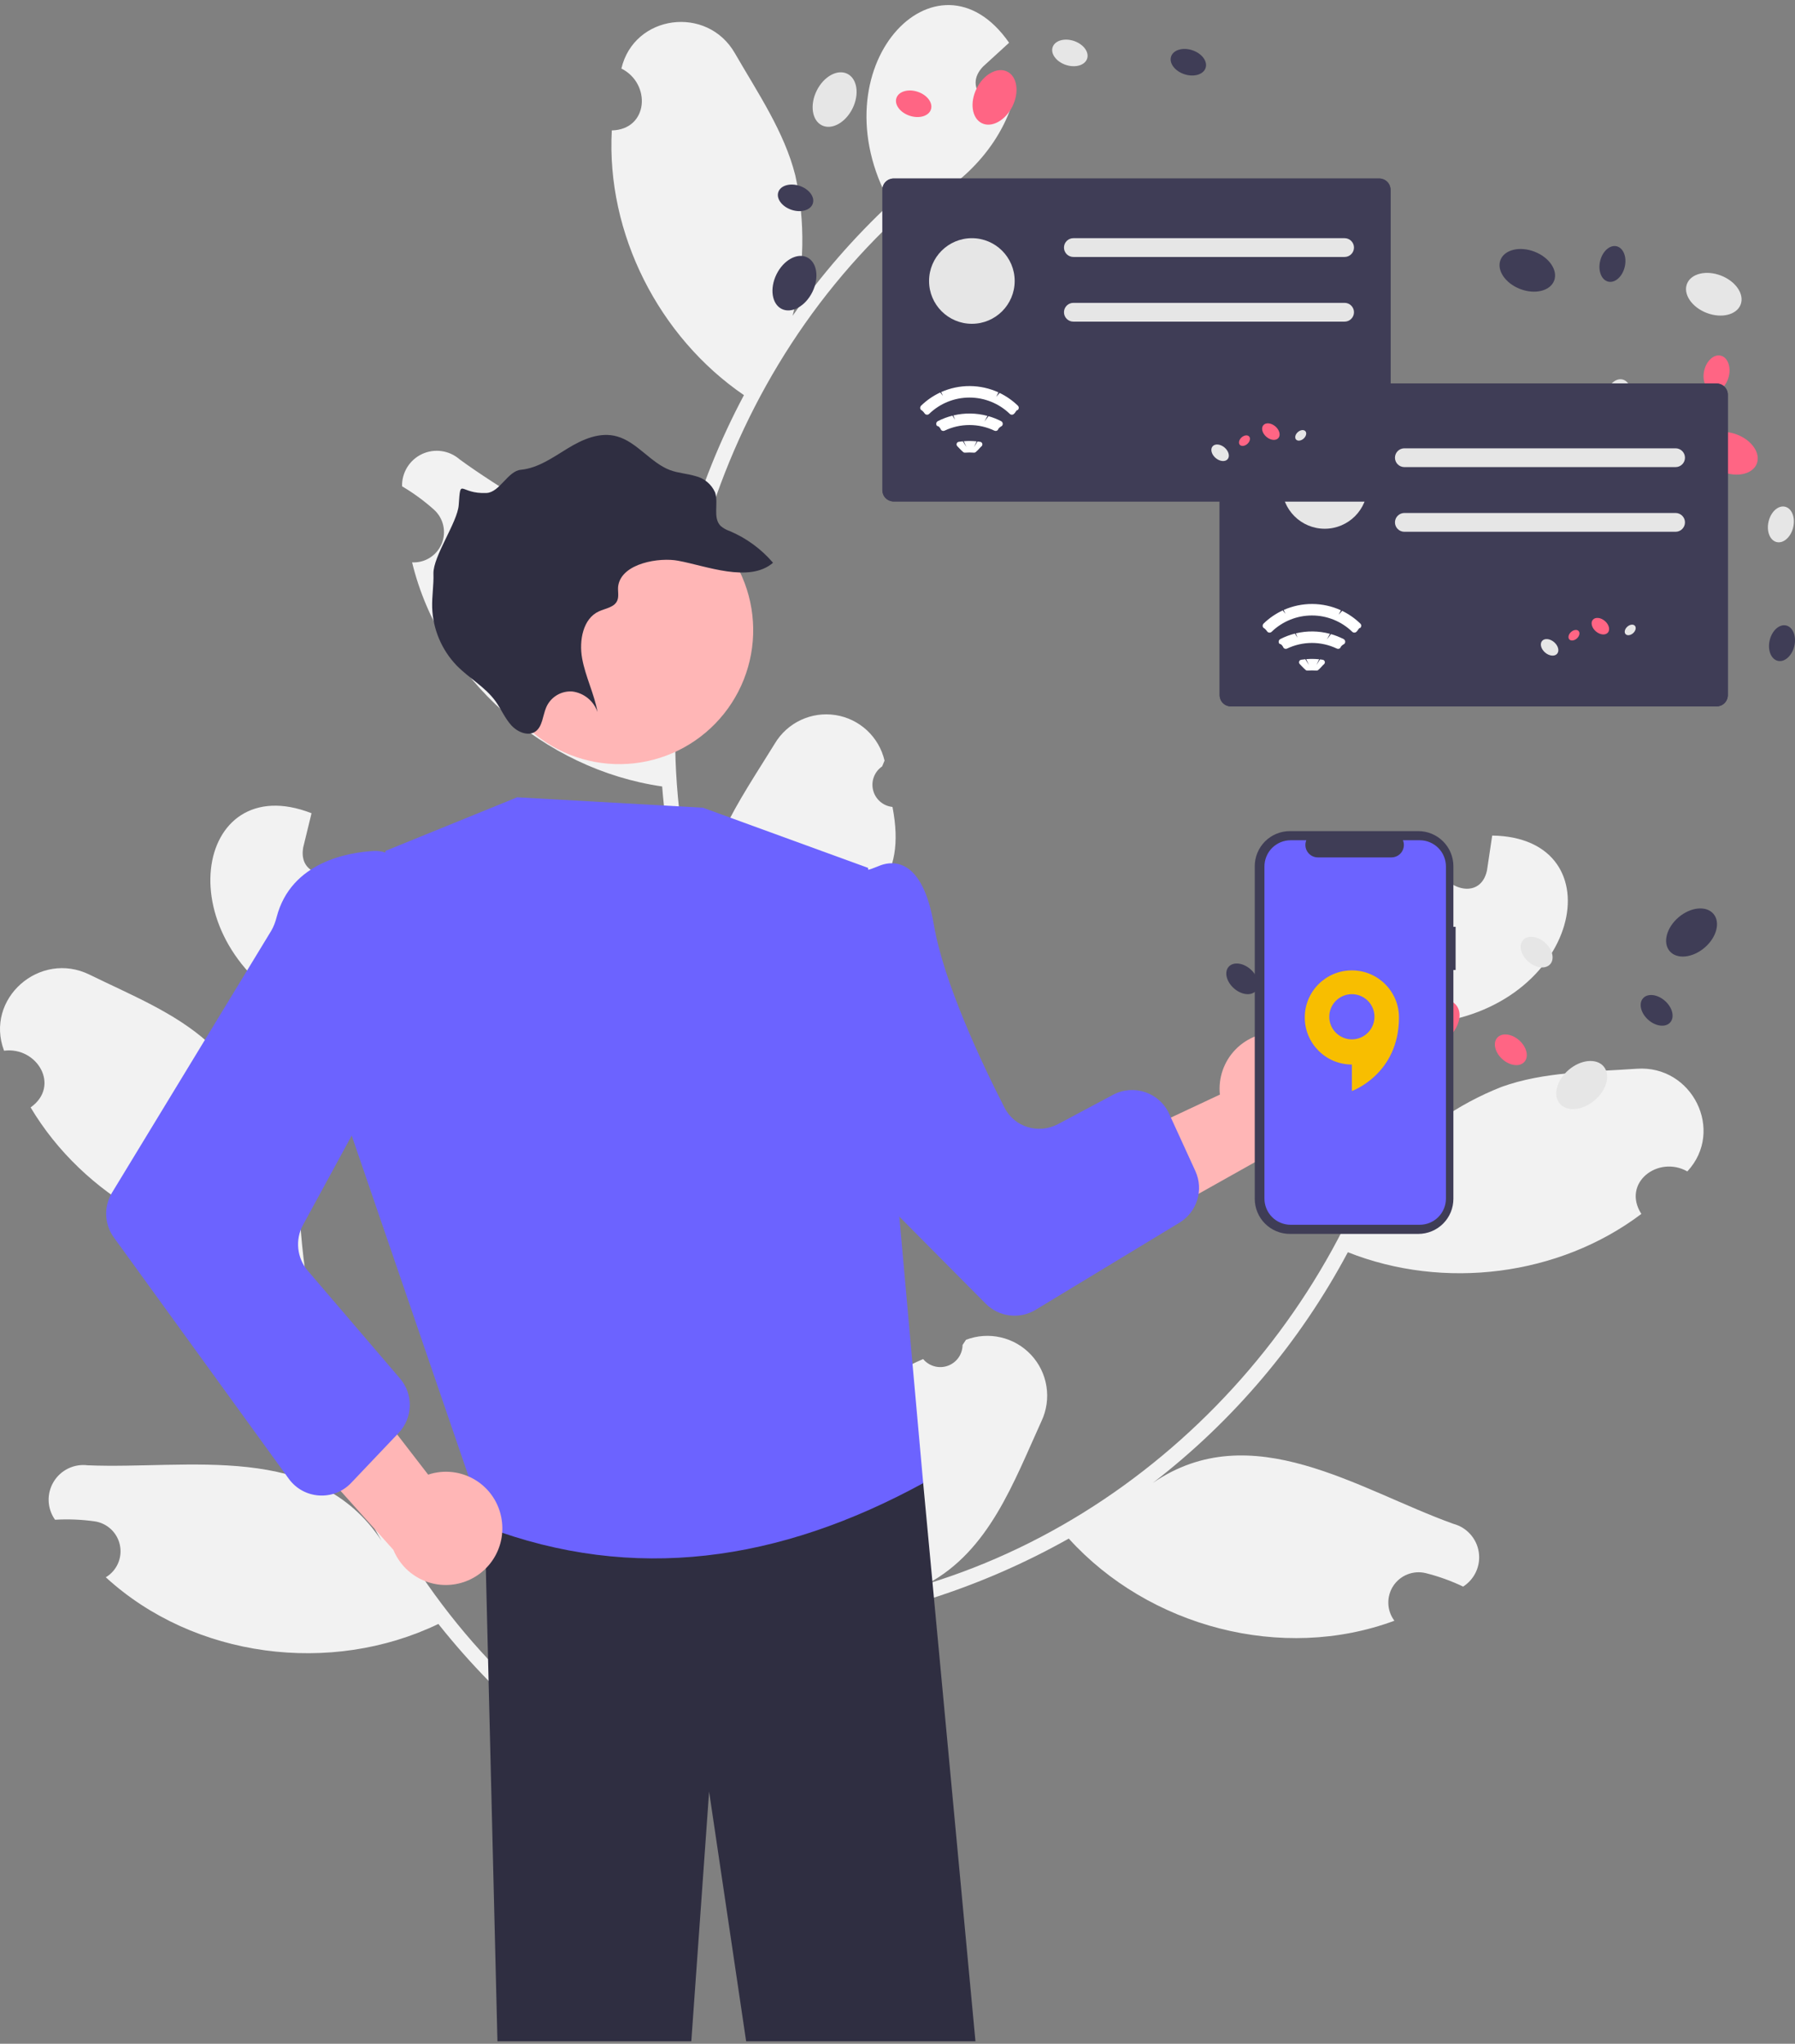 <svg width="238" height="271" viewBox="0 0 238 271" fill="none" xmlns="http://www.w3.org/2000/svg">
<rect x="0" y="0" width="238" height="271" fill="#808080" stroke="none"/>
<g clip-path="url(#clip0_2174_3550)">
<path d="M84.989 200.571C84.454 200.857 83.846 200.971 83.244 200.899C82.643 200.826 82.078 200.571 81.627 200.168C81.176 199.764 80.859 199.231 80.721 198.642C80.583 198.053 80.629 197.435 80.853 196.873C80.793 196.574 80.75 196.359 80.69 196.06C79.534 194.981 78.083 194.273 76.522 194.025C74.961 193.776 73.361 194 71.928 194.666C70.495 195.332 69.294 196.411 68.478 197.765C67.662 199.118 67.269 200.684 67.35 202.262C67.716 211.161 67.276 220.764 73.193 227.938C46.186 205.878 33.872 168.298 42.12 134.499C46.167 128.862 48.054 121.373 46.24 114.588C43.962 116.802 39.523 116.207 40.201 112.374C40.565 110.859 40.942 109.349 41.306 107.834C25.751 101.767 21.689 124.886 40.115 134.299C38.62 140.725 37.802 147.29 37.673 153.886C35.593 147.938 32.13 142.569 27.569 138.22C23.153 134.246 17.314 131.909 11.882 129.243C5.271 125.989 -2.065 132.439 0.538 139.324C4.938 138.761 8.052 144.018 4.059 146.843C11.072 158.617 24.52 166.1 38.183 166.219C39.564 179.653 43.795 192.639 50.592 204.31C41.864 191.044 24.972 194.863 11.623 194.298C10.738 194.186 9.839 194.335 9.036 194.725C8.233 195.116 7.562 195.731 7.103 196.497C6.644 197.262 6.418 198.145 6.452 199.036C6.487 199.928 6.78 200.79 7.296 201.518C9.053 201.415 10.815 201.487 12.556 201.732C13.376 201.853 14.137 202.225 14.737 202.796C15.337 203.367 15.745 204.11 15.906 204.922C16.067 205.734 15.973 206.576 15.636 207.332C15.3 208.089 14.738 208.723 14.026 209.147C25.736 219.878 43.882 222.184 58.123 215.337C62.333 220.639 67.083 225.488 72.297 229.808L93.469 219.72C93.433 219.449 93.385 219.173 93.341 218.906C91.441 219.962 89.417 220.783 87.317 221.348C89.575 212.741 92.092 207.7 84.99 200.571H84.989Z" fill="#F2F2F2"/>
<path d="M122.4 180.211C122.787 180.677 123.308 181.012 123.892 181.172C124.476 181.332 125.096 181.309 125.666 181.105C126.236 180.901 126.73 180.527 127.081 180.033C127.431 179.54 127.622 178.95 127.626 178.345C127.794 178.091 127.915 177.908 128.084 177.654C129.561 177.091 131.172 176.982 132.712 177.34C134.251 177.699 135.648 178.509 136.724 179.667C137.8 180.824 138.506 182.276 138.75 183.837C138.995 185.398 138.768 186.997 138.098 188.428C134.401 196.532 131.185 205.591 122.997 210.004C156.334 199.757 181.919 169.596 187.036 135.183C185.415 128.437 186.492 120.79 190.734 115.189C192.007 118.099 196.343 119.222 197.161 115.416C197.396 113.876 197.617 112.335 197.852 110.795C214.547 111.041 209.584 133.984 188.967 135.754C187.927 142.269 186.208 148.657 183.838 154.815C188.009 150.091 193.242 146.424 199.108 144.116C204.697 142.1 210.987 142.138 217.024 141.716C224.373 141.196 228.733 149.935 223.725 155.33C219.862 153.15 214.995 156.845 217.627 160.967C206.689 169.226 191.411 171.086 178.712 166.045C172.363 177.966 163.545 188.397 152.845 196.643C165.935 187.648 180.137 197.554 192.713 202.064C193.576 202.294 194.352 202.771 194.948 203.435C195.545 204.099 195.934 204.922 196.07 205.804C196.206 206.686 196.083 207.589 195.714 208.401C195.346 209.214 194.749 209.902 193.996 210.382C192.409 209.624 190.75 209.026 189.044 208.597C188.239 208.4 187.394 208.457 186.623 208.76C185.852 209.063 185.194 209.596 184.738 210.288C184.283 210.979 184.052 211.794 184.078 212.622C184.104 213.449 184.386 214.249 184.884 214.91C169.99 220.433 152.315 215.727 141.71 204.016C135.81 207.338 129.58 210.039 123.122 212.074L107.321 194.748C107.456 194.51 107.604 194.273 107.746 194.042C109.108 195.737 110.672 197.26 112.404 198.575C113.56 189.753 113.131 184.135 122.4 180.211L122.4 180.211Z" fill="#F2F2F2"/>
<path d="M118.334 107C117.731 106.939 117.162 106.695 116.703 106.299C116.244 105.904 115.918 105.378 115.768 104.791C115.619 104.205 115.653 103.586 115.867 103.02C116.081 102.453 116.464 101.966 116.964 101.625C117.081 101.343 117.165 101.141 117.282 100.859C116.924 99.32 116.114 97.923 114.957 96.847C113.799 95.77 112.347 95.064 110.785 94.819C109.224 94.573 107.625 94.799 106.193 95.468C104.761 96.137 103.561 97.218 102.748 98.573C98.088 106.164 92.367 113.891 93.277 123.144C83.162 89.78 93.901 51.72 119.6 28.258C126.104 25.834 131.848 20.67 134.127 14.025C131.001 14.594 127.647 11.626 130.348 8.822C131.495 7.768 132.651 6.724 133.797 5.669C124.269 -8.037 108.002 8.892 118.047 26.976C113.222 31.477 108.881 36.47 105.095 41.874C106.686 35.777 106.806 29.39 105.445 23.238C103.996 17.478 100.452 12.284 97.43 7.043C93.757 0.658 84.07 1.924 82.39 9.09C86.357 11.075 86.009 17.174 81.119 17.294C80.374 30.977 87.363 44.683 98.639 52.397C92.293 64.319 88.561 77.457 87.694 90.934C87.848 75.056 71.695 68.813 60.929 60.904C60.256 60.318 59.427 59.94 58.543 59.817C57.659 59.694 56.758 59.83 55.95 60.21C55.142 60.59 54.462 61.196 53.994 61.956C53.525 62.715 53.287 63.594 53.31 64.486C54.825 65.38 56.248 66.421 57.557 67.595C58.17 68.153 58.595 68.886 58.774 69.694C58.953 70.502 58.878 71.346 58.559 72.11C58.239 72.874 57.691 73.521 56.99 73.961C56.289 74.401 55.468 74.614 54.641 74.57C58.377 90.004 72.153 102.032 87.795 104.285C88.333 111.032 89.571 117.705 91.49 124.197L114.693 127.622C114.814 127.377 114.928 127.122 115.041 126.875C112.874 126.693 110.736 126.246 108.677 125.545C115.353 119.659 120.254 116.877 118.334 107L118.334 107Z" fill="#F2F2F2"/>
<path d="M226.276 41.489C224.312 40.729 223.148 39.006 223.677 37.64C224.206 36.274 226.227 35.783 228.191 36.543C230.155 37.303 231.318 39.026 230.79 40.392C230.261 41.758 228.24 42.249 226.276 41.489Z" fill="#E6E6E6"/>
<path d="M201.548 38.318C199.584 37.558 198.42 35.835 198.949 34.469C199.478 33.104 201.499 32.613 203.463 33.373C205.427 34.133 206.59 35.856 206.061 37.221C205.533 38.587 203.512 39.078 201.548 38.318Z" fill="#3F3D56"/>
<path d="M228.42 62.577C226.456 61.817 225.293 60.094 225.822 58.728C226.351 57.363 228.372 56.872 230.336 57.632C232.3 58.392 233.463 60.115 232.934 61.48C232.405 62.846 230.384 63.337 228.42 62.577Z" fill="#FF6584"/>
<path d="M235.574 71.88C234.673 71.666 234.191 70.444 234.498 69.149C234.804 67.855 235.783 66.978 236.684 67.191C237.585 67.404 238.067 68.627 237.761 69.921C237.454 71.216 236.475 72.093 235.574 71.88Z" fill="#E6E6E6"/>
<path d="M235.721 87.628C234.82 87.415 234.338 86.193 234.645 84.898C234.951 83.603 235.93 82.727 236.831 82.94C237.732 83.153 238.214 84.376 237.908 85.67C237.601 86.965 236.622 87.841 235.721 87.628Z" fill="#3F3D56"/>
<path d="M214.018 55.009C213.117 54.795 212.635 53.573 212.942 52.279C213.248 50.984 214.227 50.107 215.128 50.32C216.029 50.533 216.511 51.756 216.205 53.05C215.898 54.345 214.919 55.222 214.018 55.009Z" fill="#E6E6E6"/>
<path d="M227.042 51.847C226.141 51.634 225.659 50.412 225.965 49.117C226.272 47.822 227.251 46.946 228.152 47.159C229.053 47.372 229.535 48.594 229.228 49.889C228.922 51.184 227.943 52.06 227.042 51.847Z" fill="#FF6584"/>
<path d="M213.238 37.345C212.337 37.132 211.855 35.91 212.161 34.615C212.468 33.32 213.447 32.444 214.348 32.657C215.249 32.87 215.731 34.092 215.424 35.387C215.118 36.682 214.139 37.558 213.238 37.345Z" fill="#3F3D56"/>
<path d="M206.817 146.347C205.868 145.232 206.398 143.222 208.002 141.857C209.605 140.493 211.675 140.291 212.625 141.406C213.574 142.521 213.044 144.531 211.441 145.895C209.837 147.26 207.767 147.462 206.817 146.347Z" fill="#E6E6E6"/>
<path d="M221.381 126.12C220.431 125.005 220.962 122.995 222.565 121.631C224.169 120.266 226.239 120.064 227.188 121.179C228.138 122.294 227.608 124.304 226.004 125.669C224.4 127.033 222.331 127.236 221.381 126.12Z" fill="#3F3D56"/>
<path d="M187.244 138.191C186.295 137.076 186.825 135.065 188.429 133.701C190.032 132.336 192.102 132.134 193.052 133.249C194.001 134.365 193.471 136.375 191.868 137.739C190.264 139.104 188.194 139.306 187.244 138.191Z" fill="#FF6584"/>
<path d="M177.521 138.414C176.528 137.528 176.223 136.25 176.839 135.56C177.456 134.869 178.761 135.028 179.753 135.913C180.746 136.799 181.052 138.077 180.435 138.768C179.819 139.458 178.514 139.3 177.521 138.414Z" fill="#E6E6E6"/>
<path d="M163.596 131.045C162.603 130.159 162.297 128.881 162.914 128.19C163.531 127.5 164.835 127.658 165.828 128.544C166.821 129.43 167.126 130.708 166.51 131.398C165.893 132.089 164.589 131.93 163.596 131.045Z" fill="#3F3D56"/>
<path d="M202.626 127.499C201.633 126.613 201.328 125.336 201.945 124.645C202.561 123.955 203.866 124.113 204.859 124.999C205.852 125.885 206.157 127.163 205.541 127.853C204.924 128.544 203.619 128.385 202.626 127.499Z" fill="#E6E6E6"/>
<path d="M199.206 140.452C198.213 139.566 197.908 138.288 198.524 137.598C199.141 136.907 200.446 137.066 201.439 137.952C202.432 138.838 202.737 140.116 202.12 140.806C201.504 141.497 200.199 141.338 199.206 140.452Z" fill="#FF6584"/>
<path d="M218.537 135.224C217.544 134.338 217.239 133.06 217.855 132.369C218.472 131.679 219.776 131.837 220.769 132.723C221.762 133.609 222.068 134.887 221.451 135.577C220.834 136.268 219.53 136.109 218.537 135.224Z" fill="#3F3D56"/>
<path d="M108.979 16.622C107.664 15.976 107.352 13.921 108.282 12.032C109.211 10.143 111.03 9.135 112.345 9.782C113.659 10.428 113.972 12.483 113.042 14.372C112.113 16.261 110.294 17.269 108.979 16.622Z" fill="#E6E6E6"/>
<path d="M103.653 40.968C102.338 40.321 102.026 38.266 102.955 36.377C103.884 34.488 105.704 33.48 107.018 34.127C108.333 34.773 108.645 36.828 107.716 38.717C106.786 40.606 104.967 41.614 103.653 40.968Z" fill="#3F3D56"/>
<path d="M130.183 16.335C128.868 15.689 128.556 13.633 129.486 11.744C130.415 9.855 132.234 8.848 133.549 9.494C134.863 10.14 135.176 12.196 134.246 14.085C133.317 15.974 131.498 16.981 130.183 16.335Z" fill="#FF6584"/>
<path d="M141.328 8.609C140.065 8.19 139.277 7.139 139.568 6.26C139.86 5.382 141.12 5.009 142.383 5.428C143.647 5.846 144.435 6.898 144.143 7.776C143.852 8.655 142.592 9.028 141.328 8.609Z" fill="#E6E6E6"/>
<path d="M157.036 9.842C155.773 9.424 154.985 8.372 155.276 7.494C155.567 6.615 156.828 6.242 158.091 6.661C159.355 7.08 160.142 8.131 159.851 9.01C159.56 9.888 158.299 10.261 157.036 9.842Z" fill="#3F3D56"/>
<path d="M122.627 28.595C121.363 28.176 120.575 27.125 120.867 26.246C121.158 25.368 122.418 24.995 123.682 25.414C124.945 25.832 125.733 26.884 125.442 27.762C125.15 28.641 123.89 29.014 122.627 28.595Z" fill="#E6E6E6"/>
<path d="M120.617 15.35C119.354 14.931 118.566 13.88 118.857 13.001C119.149 12.123 120.409 11.75 121.673 12.169C122.936 12.587 123.724 13.639 123.432 14.517C123.141 15.396 121.881 15.769 120.617 15.35Z" fill="#FF6584"/>
<path d="M104.955 27.825C103.692 27.406 102.904 26.354 103.196 25.476C103.487 24.597 104.747 24.225 106.011 24.643C107.274 25.062 108.062 26.113 107.771 26.992C107.479 27.87 106.219 28.243 104.955 27.825Z" fill="#3F3D56"/>
<path d="M169.704 136.924C168.616 136.845 167.524 137.006 166.505 137.395C165.485 137.784 164.564 138.392 163.805 139.176C163.046 139.96 162.468 140.9 162.112 141.932C161.756 142.963 161.631 144.06 161.744 145.145L137.732 156.402L149.485 163.598L170.485 151.805C172.296 151.493 173.928 150.528 175.075 149.093C176.221 147.658 176.801 145.852 176.705 144.017C176.608 142.183 175.842 140.448 174.552 139.141C173.262 137.833 171.537 137.045 169.704 136.924Z" fill="#FFB6B6"/>
<path d="M118.197 187.605L122.406 196.666L129.994 277.704L124.095 347.358H110.3L94.021 237.568L86.375 344.829L67.761 344.077L64.187 198.655L118.197 187.605Z" fill="#2F2E41"/>
<path d="M51.124 112.822L68.574 105.722L93.204 107.104L115.1 115.083L122.406 196.666C103.356 207.069 84.06 209.908 64.428 202.47L46.207 149.332L51.124 112.822Z" fill="#6C63FF"/>
<path d="M107.941 120.933C108.15 118.709 109.709 116.844 111.861 116.245L115.233 115.305C115.762 115.158 116.262 114.917 116.779 114.731C118.42 114.139 122.313 113.768 123.815 122.595C125.124 130.286 130.12 140.878 133.19 146.881C134.522 149.488 137.721 150.425 140.305 149.049L147.581 145.171C150.32 143.711 153.723 144.861 155.016 147.683L158.492 155.276C159.632 157.764 158.725 160.711 156.385 162.129L137.313 173.682C135.184 174.971 132.449 174.635 130.696 172.868L107.231 149.225C106.105 148.091 105.541 146.516 105.69 144.925L107.941 120.933Z" fill="#6C63FF"/>
<path d="M65.813 90.607C64.872 88.473 64.361 86.175 64.309 83.844C64.257 81.513 64.664 79.194 65.508 77.02C66.352 74.846 67.616 72.86 69.228 71.175C70.839 69.489 72.767 68.138 74.901 67.197C77.034 66.257 79.333 65.746 81.664 65.694C83.995 65.642 86.314 66.049 88.488 66.893C90.662 67.737 92.648 69.001 94.333 70.612C96.019 72.224 97.37 74.151 98.31 76.285L98.412 76.52C100.28 80.844 100.355 85.733 98.618 90.112C97.759 92.28 96.48 94.257 94.856 95.931C93.233 97.605 91.295 98.943 89.154 99.868C84.83 101.737 79.941 101.811 75.562 100.075C71.184 98.338 67.674 94.934 65.806 90.61L65.813 90.607Z" fill="#FFB6B6"/>
<path d="M89.919 74.356C93.612 75.025 99.326 77.35 102.497 74.623C100.931 72.793 98.961 71.352 96.742 70.414C96.305 70.269 95.901 70.04 95.551 69.741C94.47 68.648 95.305 66.766 94.811 65.288C94.57 64.749 94.208 64.272 93.752 63.896C93.296 63.52 92.759 63.255 92.184 63.122C91.083 62.793 89.93 62.74 88.849 62.34C86.29 61.379 84.471 58.627 81.848 57.879C79.563 57.218 77.264 58.245 75.292 59.444C73.32 60.643 71.369 62.065 69.062 62.293C67.338 62.45 66.246 65.286 64.516 65.369C60.889 65.545 61.09 63.155 60.822 66.965C60.667 69.239 57.418 73.762 57.471 76.056C57.525 77.559 57.259 79.047 57.302 80.555C57.399 83.426 58.551 86.16 60.536 88.236C62.188 89.934 64.335 91.08 65.725 93.015C66.448 94.043 66.95 95.242 67.791 96.172C68.633 97.102 70.058 97.662 70.997 96.998C71.936 96.334 71.954 94.897 72.42 93.804C72.705 93.134 73.194 92.57 73.816 92.191C74.438 91.812 75.164 91.638 75.89 91.692C76.645 91.79 77.357 92.097 77.947 92.579C78.536 93.06 78.98 93.696 79.227 94.416C78.788 92 77.628 89.737 77.188 87.319C76.747 84.901 77.321 82.013 79.403 81.07C80.297 80.654 81.504 80.542 81.864 79.583C82.084 79.006 81.882 78.324 81.967 77.7C82.424 74.64 87.512 73.883 89.919 74.356Z" fill="#2F2E41"/>
<path d="M66.52 201.526C66.361 200.447 65.967 199.416 65.366 198.505C64.765 197.594 63.972 196.827 63.043 196.256C62.113 195.685 61.069 195.325 59.985 195.201C58.901 195.077 57.804 195.192 56.769 195.538L40.574 174.538L36.097 187.571L52.162 205.515C52.859 207.215 54.155 208.599 55.805 209.407C57.454 210.215 59.343 210.39 61.113 209.898C62.883 209.406 64.41 208.283 65.407 206.74C66.404 205.197 66.8 203.342 66.52 201.526Z" fill="#FFB6B6"/>
<path d="M56.199 120.085C56.517 118.062 55.66 116.034 53.989 114.85L52.386 113.715C51.561 113.131 50.59 112.784 49.58 112.839C46.262 113.019 38.596 114.244 36.68 121.607C36.512 122.253 36.287 122.888 35.94 123.459L14.861 158.135C13.733 159.99 13.829 162.34 15.103 164.097L38.289 196.085C40.267 198.814 44.238 199.078 46.559 196.634L52.852 190.009C54.754 188.007 54.835 184.892 53.04 182.794L40.815 168.508C39.362 166.809 39.108 164.39 40.177 162.426L52.898 139.069C53.194 138.527 53.394 137.938 53.49 137.328L56.199 120.085Z" fill="#6C63FF"/>
<path d="M193 122.899H192.706V114.86C192.706 114.249 192.586 113.644 192.352 113.079C192.118 112.515 191.776 112.002 191.344 111.57C190.912 111.138 190.399 110.795 189.834 110.561C189.27 110.327 188.665 110.207 188.053 110.207H171.021C170.41 110.207 169.805 110.327 169.241 110.561C168.676 110.795 168.163 111.138 167.731 111.57C167.299 112.002 166.956 112.515 166.723 113.079C166.489 113.644 166.368 114.249 166.368 114.86V158.964C166.368 159.575 166.489 160.18 166.723 160.744C166.956 161.309 167.299 161.822 167.731 162.254C168.163 162.686 168.676 163.029 169.241 163.263C169.805 163.496 170.41 163.617 171.021 163.617H188.053C188.665 163.617 189.27 163.496 189.834 163.263C190.399 163.029 190.912 162.686 191.344 162.254C191.776 161.822 192.118 161.309 192.352 160.744C192.586 160.18 192.706 159.575 192.706 158.964V128.622H193V122.899Z" fill="#3F3D56"/>
<path d="M188.242 111.417H186.019C186.121 111.668 186.16 111.94 186.132 112.209C186.105 112.479 186.011 112.737 185.86 112.962C185.709 113.186 185.505 113.371 185.266 113.498C185.028 113.625 184.761 113.692 184.49 113.692H174.733C174.462 113.692 174.195 113.625 173.956 113.498C173.718 113.371 173.514 113.186 173.363 112.962C173.212 112.737 173.118 112.479 173.091 112.209C173.063 111.94 173.102 111.668 173.204 111.417H171.128C170.206 111.417 169.322 111.784 168.671 112.435C168.019 113.087 167.653 113.971 167.653 114.892V158.931C167.653 159.853 168.019 160.737 168.671 161.388C169.322 162.04 170.206 162.406 171.128 162.406H188.242C189.164 162.406 190.047 162.04 190.699 161.388C191.351 160.737 191.717 159.853 191.717 158.931V114.892C191.717 113.971 191.351 113.087 190.699 112.435C190.047 111.784 189.164 111.417 188.242 111.417Z" fill="#6C63FF"/>
<path d="M227.596 93.672H163.21C162.813 93.671 162.432 93.513 162.152 93.233C161.871 92.952 161.713 92.571 161.713 92.174V52.345C161.713 51.948 161.871 51.567 162.152 51.287C162.432 51.006 162.813 50.848 163.21 50.848H227.596C227.993 50.848 228.373 51.006 228.654 51.287C228.935 51.567 229.093 51.948 229.093 52.345V92.174C229.093 92.571 228.935 92.952 228.654 93.233C228.373 93.513 227.993 93.671 227.596 93.672Z" fill="#3F3D56"/>
<path d="M227.596 93.672H163.21C162.813 93.671 162.432 93.513 162.152 93.233C161.871 92.952 161.713 92.571 161.713 92.174V52.345C161.713 51.948 161.871 51.567 162.152 51.287C162.432 51.006 162.813 50.848 163.21 50.848H227.596C227.993 50.848 228.373 51.006 228.654 51.287C228.935 51.567 229.093 51.948 229.093 52.345V92.174C229.093 92.571 228.935 92.952 228.654 93.233C228.373 93.513 227.993 93.671 227.596 93.672ZM163.21 51.447C162.972 51.447 162.743 51.542 162.575 51.71C162.406 51.878 162.312 52.107 162.311 52.345V92.174C162.312 92.413 162.406 92.641 162.575 92.809C162.743 92.978 162.972 93.073 163.21 93.073H227.596C227.834 93.073 228.062 92.978 228.231 92.809C228.399 92.641 228.494 92.413 228.494 92.174V52.345C228.494 52.107 228.399 51.878 228.231 51.71C228.062 51.542 227.834 51.447 227.596 51.447H163.21Z" fill="#3F3D56"/>
<circle cx="175.645" cy="64.436" r="5.676" fill="#E6E6E6"/>
<path d="M182.876 66.496H118.49C118.093 66.495 117.713 66.337 117.432 66.057C117.151 65.776 116.993 65.395 116.993 64.998V25.169C116.993 24.772 117.151 24.391 117.432 24.111C117.713 23.83 118.093 23.672 118.49 23.672H182.876C183.273 23.672 183.654 23.83 183.934 24.111C184.215 24.391 184.373 24.772 184.373 25.169V64.998C184.373 65.395 184.215 65.776 183.934 66.057C183.654 66.337 183.273 66.495 182.876 66.496Z" fill="#3F3D56"/>
<path d="M182.876 66.496H118.49C118.093 66.495 117.713 66.337 117.432 66.057C117.151 65.776 116.993 65.395 116.993 64.998V25.169C116.993 24.772 117.151 24.391 117.432 24.111C117.713 23.83 118.093 23.672 118.49 23.672H182.876C183.273 23.672 183.654 23.83 183.934 24.111C184.215 24.391 184.373 24.772 184.373 25.169V64.998C184.373 65.395 184.215 65.776 183.934 66.057C183.654 66.337 183.273 66.495 182.876 66.496ZM118.49 24.271C118.252 24.271 118.024 24.366 117.855 24.534C117.687 24.702 117.592 24.931 117.592 25.169V64.998C117.592 65.237 117.687 65.465 117.855 65.633C118.024 65.802 118.252 65.897 118.49 65.897H182.876C183.114 65.897 183.343 65.802 183.511 65.633C183.679 65.465 183.774 65.237 183.774 64.998V25.169C183.774 24.931 183.679 24.702 183.511 24.534C183.343 24.366 183.114 24.271 182.876 24.271H118.49Z" fill="#3F3D56"/>
<path d="M178.28 34.073H142.318C141.988 34.073 141.671 33.942 141.438 33.709C141.204 33.475 141.073 33.158 141.073 32.828C141.073 32.498 141.204 32.182 141.438 31.948C141.671 31.715 141.988 31.584 142.318 31.584H178.28C178.61 31.584 178.927 31.715 179.16 31.948C179.394 32.182 179.525 32.498 179.525 32.828C179.525 33.158 179.394 33.475 179.16 33.709C178.927 33.942 178.61 34.073 178.28 34.073Z" fill="#E6E6E6"/>
<path d="M222.166 61.937H186.204C185.874 61.937 185.557 61.806 185.324 61.573C185.091 61.339 184.959 61.023 184.959 60.692C184.959 60.362 185.091 60.046 185.324 59.812C185.557 59.579 185.874 59.447 186.204 59.447H222.166C222.497 59.447 222.813 59.579 223.047 59.812C223.28 60.046 223.411 60.362 223.411 60.692C223.411 61.023 223.28 61.339 223.047 61.573C222.813 61.806 222.497 61.937 222.166 61.937Z" fill="#E6E6E6"/>
<path d="M178.28 42.649H142.318C141.988 42.649 141.671 42.518 141.438 42.284C141.204 42.051 141.073 41.734 141.073 41.404C141.073 41.074 141.204 40.757 141.438 40.524C141.671 40.29 141.988 40.159 142.318 40.159H178.28C178.61 40.159 178.927 40.29 179.16 40.524C179.394 40.757 179.525 41.074 179.525 41.404C179.525 41.734 179.394 42.051 179.16 42.284C178.927 42.518 178.61 42.649 178.28 42.649Z" fill="#E6E6E6"/>
<path d="M222.166 70.513H186.204C185.874 70.513 185.557 70.382 185.324 70.148C185.091 69.915 184.959 69.598 184.959 69.268C184.959 68.938 185.091 68.621 185.324 68.388C185.557 68.154 185.874 68.023 186.204 68.023H222.166C222.497 68.023 222.813 68.154 223.047 68.388C223.28 68.621 223.411 68.938 223.411 69.268C223.411 69.598 223.28 69.915 223.047 70.148C222.813 70.382 222.497 70.513 222.166 70.513Z" fill="#E6E6E6"/>
<path d="M134.958 53.792C134.249 53.105 133.435 52.535 132.546 52.104L132.093 52.616L132.382 52.026C131.192 51.483 129.9 51.199 128.592 51.192C127.284 51.185 125.99 51.456 124.794 51.986L125.03 52.498L124.668 52.043C123.734 52.478 122.88 53.065 122.14 53.782C122.064 53.852 122.017 53.949 122.008 54.053C122.004 54.109 122.013 54.165 122.033 54.218C122.052 54.271 122.083 54.319 122.124 54.359C122.238 54.413 122.4 54.536 122.641 54.876C122.715 54.949 122.815 54.991 122.919 54.991C123.023 54.992 123.123 54.952 123.198 54.88C124.631 53.492 126.548 52.717 128.543 52.717C130.538 52.717 132.455 53.492 133.889 54.88C133.964 54.952 134.064 54.992 134.168 54.991C134.272 54.991 134.371 54.949 134.445 54.876C134.688 54.658 134.745 54.349 134.953 54.368C135.027 54.297 135.072 54.201 135.079 54.099C135.082 54.042 135.073 53.986 135.052 53.933C135.031 53.88 134.999 53.832 134.958 53.792Z" fill="white"/>
<path d="M180.366 82.688C179.657 82 178.843 81.43 177.954 81L177.501 81.512L177.79 80.922C176.6 80.379 175.308 80.094 174 80.088C172.692 80.081 171.398 80.352 170.202 80.882L170.438 81.394L170.076 80.939C169.142 81.374 168.288 81.961 167.548 82.677C167.472 82.748 167.425 82.845 167.416 82.948C167.412 83.005 167.421 83.061 167.441 83.114C167.461 83.167 167.492 83.215 167.532 83.254C167.646 83.308 167.808 83.432 168.049 83.772C168.123 83.845 168.223 83.886 168.327 83.887C168.431 83.888 168.531 83.848 168.606 83.776C170.039 82.388 171.956 81.612 173.951 81.612C175.946 81.612 177.863 82.388 179.297 83.776C179.372 83.848 179.472 83.888 179.576 83.887C179.68 83.886 179.779 83.845 179.853 83.772C180.096 83.554 180.153 83.245 180.361 83.264C180.435 83.193 180.48 83.097 180.487 82.995C180.49 82.938 180.481 82.881 180.46 82.829C180.439 82.775 180.407 82.728 180.366 82.688Z" fill="white"/>
<path d="M132.949 56.139C132.94 56.076 132.915 56.017 132.878 55.965C132.84 55.913 132.791 55.871 132.735 55.843C132.201 55.57 131.643 55.35 131.067 55.187L130.527 55.898L130.926 55.148C129.451 54.752 127.901 54.73 126.415 55.084L126.623 55.656L126.284 55.117C125.615 55.285 124.967 55.528 124.353 55.843C124.297 55.871 124.248 55.913 124.21 55.965C124.173 56.016 124.149 56.076 124.139 56.139C124.129 56.201 124.134 56.266 124.154 56.326C124.173 56.386 124.207 56.441 124.252 56.486C124.485 56.501 124.639 56.717 124.792 57.027C124.851 57.085 124.927 57.123 125.008 57.137C125.09 57.151 125.174 57.139 125.248 57.103C126.278 56.613 127.404 56.359 128.544 56.359C129.684 56.359 130.81 56.613 131.84 57.103C131.914 57.139 131.998 57.151 132.08 57.137C132.161 57.123 132.236 57.085 132.295 57.027C132.388 56.776 132.578 56.628 132.836 56.486C132.881 56.441 132.915 56.387 132.935 56.326C132.954 56.266 132.959 56.202 132.949 56.139Z" fill="white"/>
<path d="M178.357 85.035C178.347 84.972 178.323 84.912 178.286 84.861C178.248 84.809 178.199 84.767 178.142 84.738C177.609 84.466 177.051 84.246 176.475 84.083L175.935 84.794L176.334 84.044C174.859 83.648 173.309 83.626 171.823 83.98L172.03 84.551L171.692 84.012C171.023 84.181 170.375 84.424 169.761 84.738C169.705 84.767 169.656 84.809 169.618 84.861C169.581 84.912 169.557 84.972 169.547 85.034C169.537 85.097 169.542 85.161 169.561 85.222C169.581 85.282 169.615 85.337 169.66 85.382C169.893 85.396 170.047 85.613 170.2 85.923C170.259 85.981 170.335 86.019 170.416 86.033C170.498 86.046 170.582 86.034 170.656 85.999C171.686 85.509 172.812 85.255 173.952 85.255C175.092 85.255 176.218 85.509 177.248 85.999C177.322 86.034 177.406 86.046 177.487 86.033C177.569 86.019 177.644 85.981 177.703 85.923C177.796 85.672 177.986 85.524 178.244 85.382C178.289 85.337 178.323 85.282 178.343 85.222C178.362 85.162 178.367 85.098 178.357 85.035Z" fill="white"/>
<path d="M129.97 58.587C129.851 58.568 129.733 58.552 129.613 58.538L129.145 59.284L129.494 58.526C128.927 58.468 128.355 58.462 127.787 58.508L128.144 59.284L127.664 58.518C127.48 58.536 127.298 58.559 127.117 58.587C127.055 58.596 126.997 58.622 126.949 58.663C126.902 58.704 126.867 58.757 126.848 58.817C126.828 58.877 126.825 58.942 126.84 59.003C126.855 59.065 126.887 59.122 126.931 59.166C127.125 59.356 127.338 59.619 127.689 59.923C127.723 59.958 127.764 59.985 127.81 60.002C127.855 60.019 127.904 60.026 127.953 60.023C128.147 60.008 128.345 60.001 128.543 60.001C128.741 60.001 128.94 60.008 129.134 60.023C129.183 60.026 129.231 60.019 129.277 60.002C129.322 59.985 129.364 59.958 129.398 59.923C129.76 59.614 129.943 59.331 130.155 59.166C130.2 59.122 130.232 59.065 130.246 59.003C130.261 58.942 130.258 58.877 130.238 58.817C130.22 58.757 130.185 58.704 130.137 58.663C130.09 58.622 130.031 58.596 129.97 58.587Z" fill="white"/>
<path d="M175.378 87.483C175.26 87.464 175.141 87.448 175.021 87.434L174.553 88.18L174.902 87.421C174.335 87.364 173.763 87.358 173.195 87.404L173.553 88.18L173.072 87.414C172.888 87.432 172.706 87.454 172.525 87.483C172.463 87.492 172.405 87.518 172.357 87.559C172.31 87.6 172.275 87.653 172.256 87.713C172.236 87.773 172.233 87.838 172.248 87.899C172.263 87.961 172.295 88.017 172.339 88.062C172.533 88.252 172.746 88.515 173.097 88.82C173.131 88.854 173.172 88.881 173.218 88.898C173.263 88.915 173.312 88.922 173.361 88.919C173.555 88.904 173.754 88.897 173.951 88.897C174.149 88.897 174.348 88.904 174.542 88.919C174.591 88.922 174.639 88.915 174.685 88.898C174.73 88.881 174.772 88.854 174.806 88.82C175.168 88.51 175.351 88.227 175.563 88.062C175.608 88.017 175.64 87.961 175.654 87.899C175.669 87.838 175.666 87.773 175.647 87.713C175.628 87.653 175.593 87.6 175.545 87.559C175.498 87.518 175.44 87.492 175.378 87.483Z" fill="white"/>
<path d="M206.461 86.688C206.788 86.304 206.605 85.612 206.054 85.143C205.502 84.674 204.791 84.604 204.464 84.988C204.138 85.371 204.32 86.063 204.871 86.532C205.423 87.002 206.135 87.071 206.461 86.688Z" fill="#E6E6E6"/>
<path d="M201.453 79.73C201.779 79.346 201.597 78.655 201.046 78.185C200.494 77.716 199.783 77.646 199.456 78.03C199.129 78.414 199.312 79.105 199.863 79.575C200.415 80.044 201.126 80.113 201.453 79.73Z" fill="#3F3D56"/>
<path d="M213.191 83.882C213.518 83.498 213.336 82.807 212.784 82.337C212.233 81.868 211.521 81.799 211.194 82.182C210.868 82.566 211.05 83.257 211.602 83.727C212.153 84.196 212.865 84.266 213.191 83.882Z" fill="#FF6584"/>
<path d="M216.534 83.959C216.876 83.654 216.981 83.214 216.769 82.977C216.557 82.739 216.108 82.794 215.767 83.099C215.425 83.403 215.32 83.843 215.532 84.081C215.744 84.318 216.193 84.263 216.534 83.959Z" fill="#E6E6E6"/>
<path d="M221.323 81.424C221.664 81.119 221.769 80.68 221.557 80.442C221.345 80.204 220.897 80.259 220.555 80.564C220.214 80.868 220.109 81.308 220.321 81.546C220.533 81.783 220.981 81.729 221.323 81.424Z" fill="#3F3D56"/>
<path d="M209.078 84.66C209.419 84.355 209.524 83.916 209.312 83.678C209.1 83.441 208.651 83.495 208.31 83.8C207.968 84.105 207.863 84.544 208.075 84.782C208.287 85.019 208.736 84.965 209.078 84.66Z" fill="#FF6584"/>
<path d="M202.43 82.861C202.772 82.557 202.877 82.117 202.665 81.879C202.453 81.642 202.004 81.696 201.663 82.001C201.321 82.306 201.216 82.746 201.428 82.983C201.64 83.221 202.089 83.166 202.43 82.861Z" fill="#3F3D56"/>
<path d="M162.773 60.888C163.099 60.504 162.917 59.813 162.365 59.343C161.814 58.874 161.102 58.804 160.776 59.188C160.449 59.572 160.631 60.263 161.183 60.733C161.734 61.202 162.446 61.271 162.773 60.888Z" fill="#E6E6E6"/>
<path d="M157.765 53.93C158.092 53.546 157.909 52.855 157.358 52.386C156.806 51.916 156.095 51.847 155.768 52.23C155.442 52.614 155.624 53.305 156.175 53.775C156.727 54.244 157.438 54.314 157.765 53.93Z" fill="#3F3D56"/>
<path d="M169.503 58.082C169.83 57.699 169.648 57.007 169.096 56.538C168.545 56.068 167.833 55.999 167.506 56.382C167.18 56.766 167.362 57.457 167.914 57.927C168.465 58.396 169.177 58.466 169.503 58.082Z" fill="#FF6584"/>
<path d="M172.847 58.159C173.188 57.854 173.293 57.415 173.081 57.177C172.869 56.94 172.42 56.994 172.079 57.299C171.737 57.603 171.632 58.043 171.844 58.281C172.056 58.518 172.505 58.464 172.847 58.159Z" fill="#E6E6E6"/>
<path d="M177.635 55.624C177.976 55.319 178.081 54.879 177.869 54.642C177.657 54.404 177.209 54.459 176.867 54.764C176.526 55.068 176.421 55.508 176.633 55.745C176.845 55.983 177.293 55.928 177.635 55.624Z" fill="#3F3D56"/>
<path d="M165.39 58.86C165.731 58.555 165.836 58.116 165.624 57.878C165.412 57.641 164.963 57.695 164.622 58C164.28 58.305 164.175 58.744 164.387 58.982C164.599 59.219 165.048 59.165 165.39 58.86Z" fill="#FF6584"/>
<path d="M158.743 57.061C159.084 56.757 159.189 56.317 158.977 56.079C158.765 55.842 158.317 55.896 157.975 56.201C157.634 56.506 157.529 56.946 157.741 57.183C157.953 57.42 158.402 57.366 158.743 57.061Z" fill="#3F3D56"/>
<circle cx="128.861" cy="37.26" r="5.676" fill="#E6E6E6"/>
<path d="M179.245 128.672C175.796 128.672 173 131.467 173 134.914C173 138.362 175.796 141.157 179.245 141.157V144.672C179.245 144.672 185.49 142.449 185.49 134.914C185.49 131.466 182.694 128.672 179.245 128.672V128.672ZM176.248 134.824C176.248 133.169 177.59 131.828 179.245 131.828C180.9 131.828 182.242 133.169 182.242 134.824C182.242 136.478 180.9 137.819 179.245 137.819C177.59 137.819 176.248 136.478 176.248 134.824Z" fill="#F8BE00"/>
</g>
<defs>
<clipPath id="clip0_2174_3550">
<rect width="238" height="270" fill="white" transform="matrix(-1 0 0 1 238 0.672)"/>
</clipPath>
</defs>
</svg>
